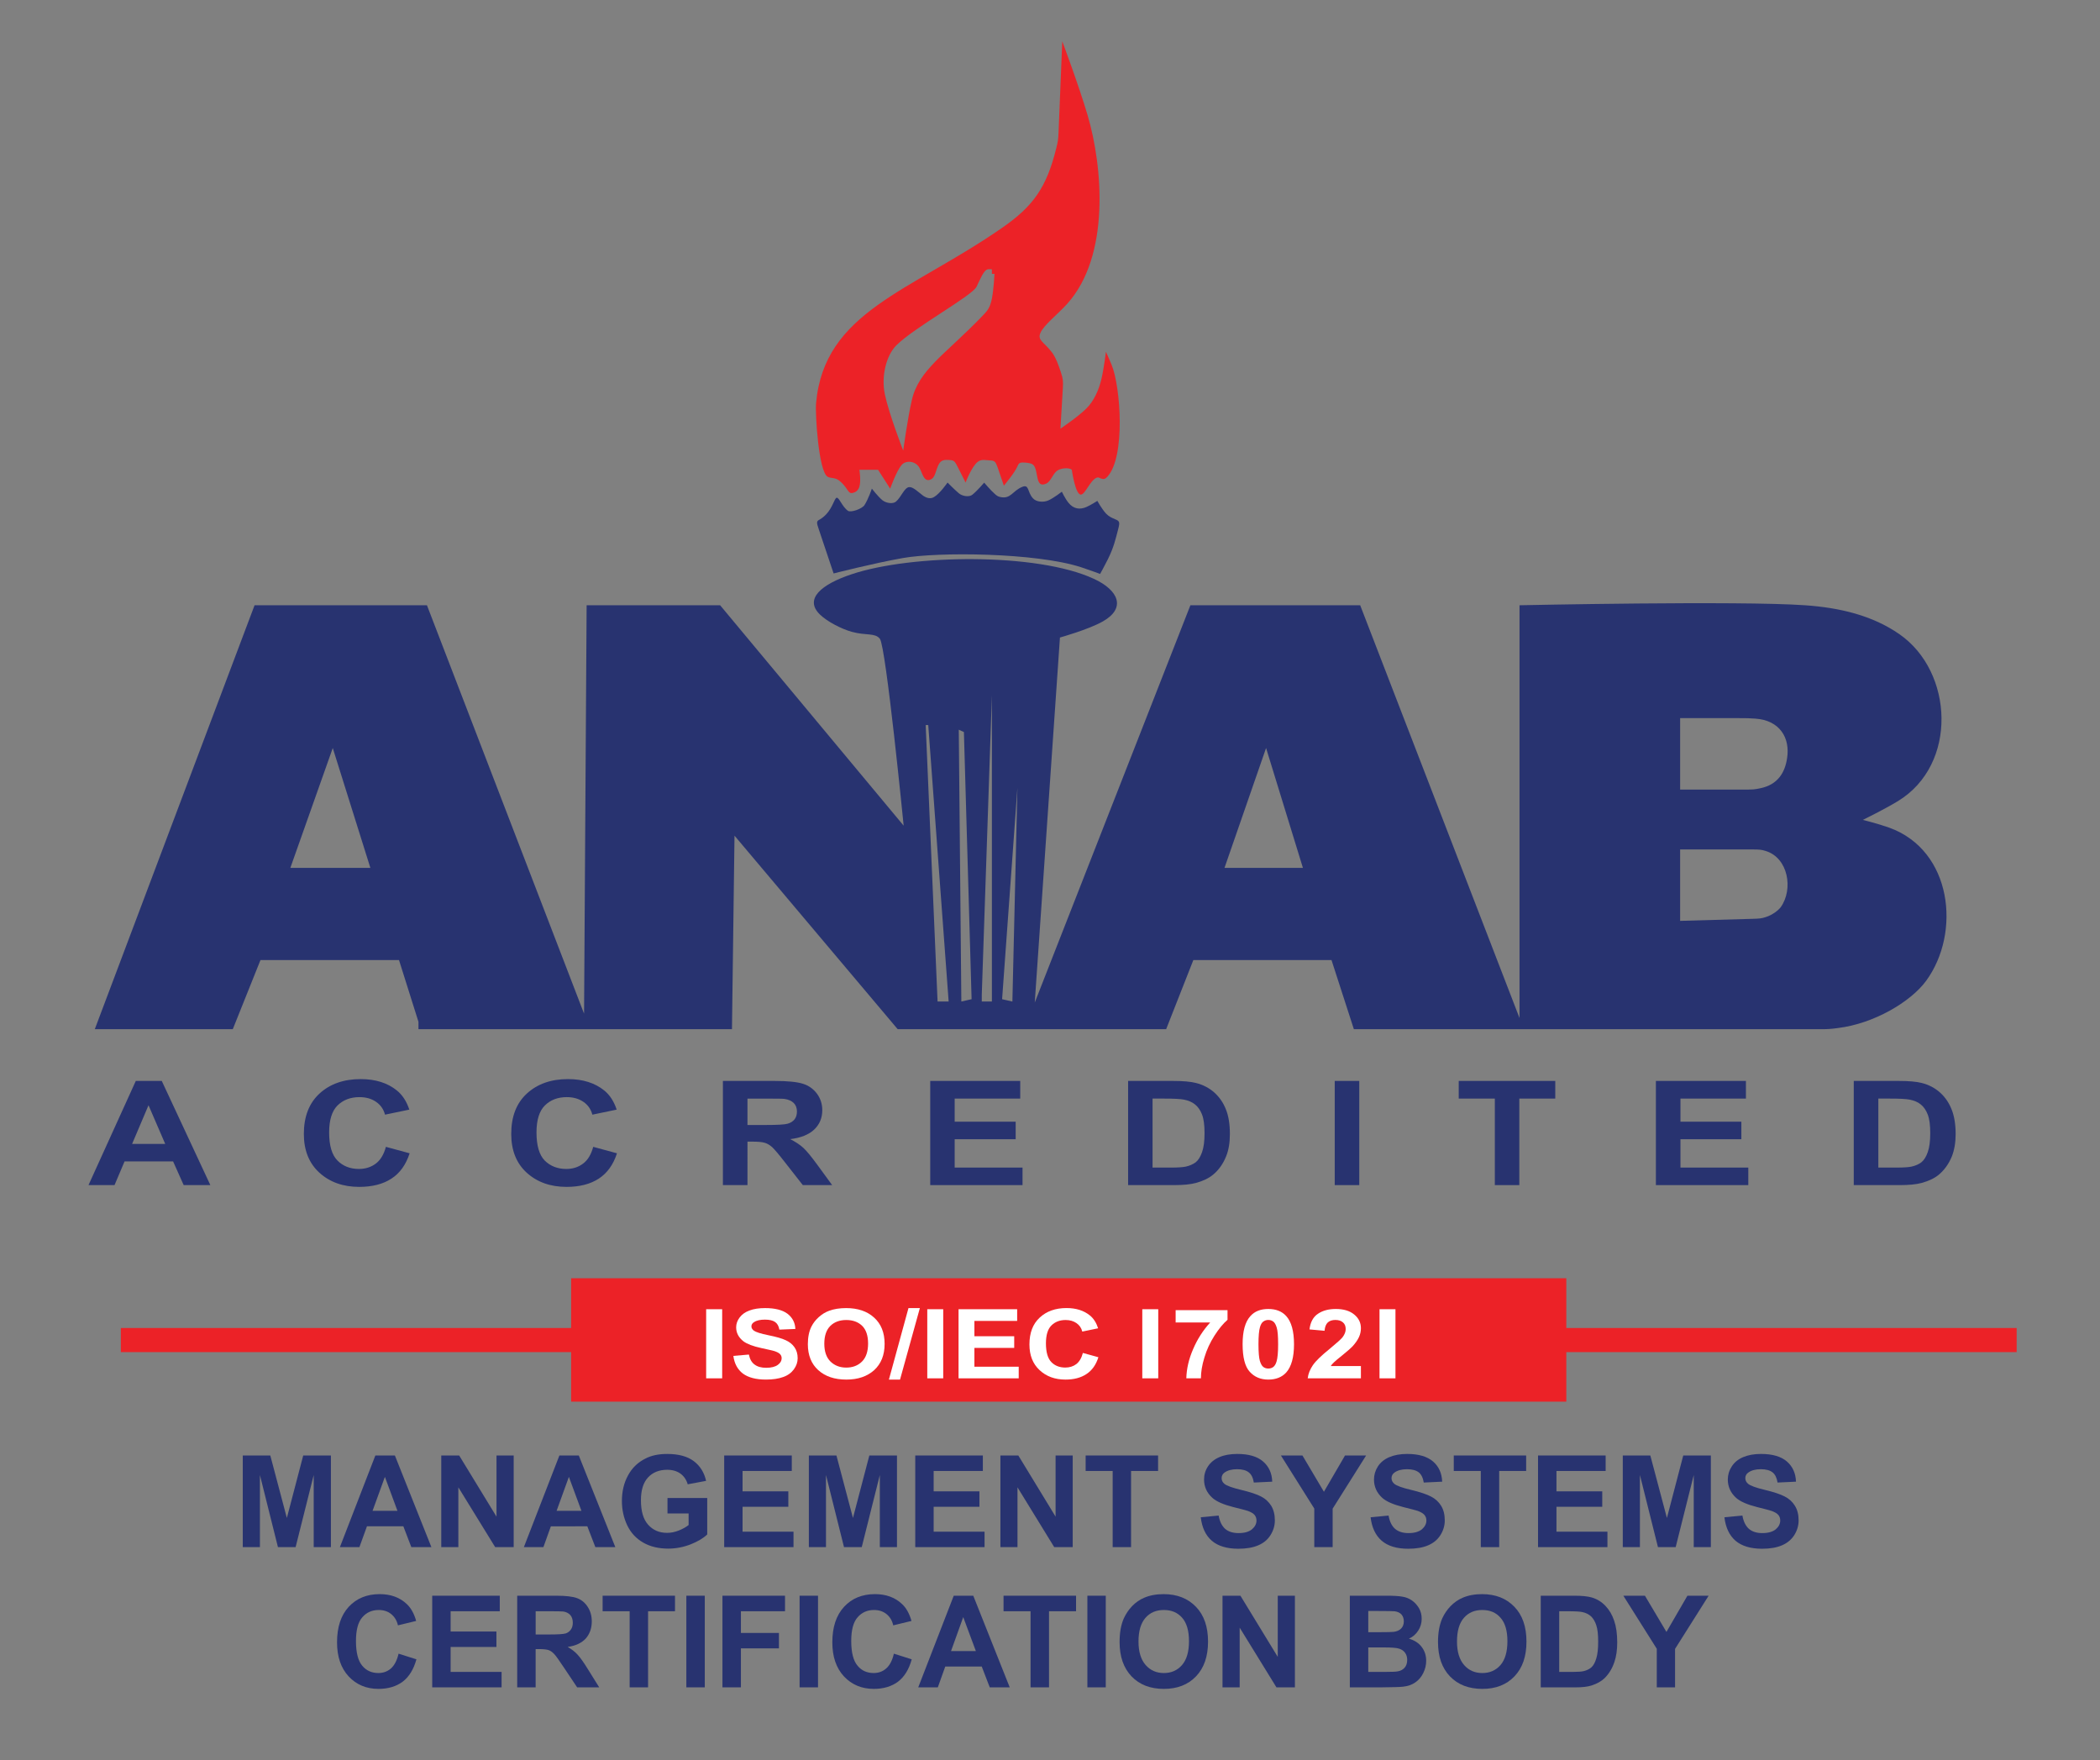 <?xml version="1.0" encoding="utf-8"?>
<!-- Generator: Adobe Illustrator 14.0.0, SVG Export Plug-In . SVG Version: 6.00 Build 43363)  -->
<!DOCTYPE svg PUBLIC "-//W3C//DTD SVG 1.1//EN" "http://www.w3.org/Graphics/SVG/1.1/DTD/svg11.dtd">
<svg version="1.1" id="Layer_1" xmlns="http://www.w3.org/2000/svg" xmlns:xlink="http://www.w3.org/1999/xlink" x="0px" y="0px"
	 width="271.662px" height="227.687px" viewBox="0 0 271.662 227.687" enable-background="new 0 0 271.662 227.687"
	 xml:space="preserve">
<rect x="0" y="0" width="271.662" height="227.687" fill="#808080" stroke="none"/>
<g>
	<polygon fill="#EC2227" points="260.881,171.774 202.622,171.774 202.622,165.339 73.882,165.339 73.882,171.774 15.632,171.774 
		15.632,174.893 73.882,174.893 73.882,181.301 202.622,181.301 202.622,174.893 260.881,174.893 	"/>
	<polygon fill="none" points="260.881,171.774 202.622,171.774 202.622,165.339 73.882,165.339 73.882,171.774 15.632,171.774 
		15.632,174.893 73.882,174.893 73.882,181.301 202.622,181.301 202.622,174.893 260.881,174.893 	"/>
	<rect x="91.35" y="169.345" fill="#FFFFFF" width="2.072" height="8.939"/>
	<path fill="#FFFFFF" d="M94.869,175.382l2.01-0.173c0.115,0.588,0.364,1.029,0.737,1.293c0.365,0.279,0.865,0.42,1.495,0.42
		c0.666,0,1.168-0.129,1.507-0.376c0.334-0.242,0.5-0.523,0.5-0.857c0-0.21-0.069-0.388-0.212-0.538
		c-0.14-0.15-0.389-0.279-0.738-0.394c-0.247-0.069-0.797-0.198-1.657-0.382c-1.11-0.237-1.886-0.544-2.335-0.878
		c-0.632-0.501-0.944-1.094-0.944-1.815c0-0.446,0.152-0.877,0.45-1.27c0.297-0.399,0.72-0.701,1.27-0.9
		c0.565-0.215,1.236-0.313,2.022-0.313c1.275,0,2.247,0.242,2.899,0.732c0.644,0.496,0.982,1.147,1.018,1.967l-2.07,0.086
		c-0.081-0.465-0.267-0.792-0.563-0.992c-0.294-0.204-0.726-0.301-1.312-0.301c-0.593,0-1.071,0.103-1.405,0.328
		c-0.221,0.129-0.335,0.318-0.335,0.555c0,0.205,0.114,0.383,0.311,0.539c0.265,0.193,0.894,0.393,1.9,0.598
		c1.014,0.205,1.745,0.414,2.234,0.646c0.48,0.216,0.852,0.518,1.12,0.899c0.275,0.394,0.417,0.856,0.417,1.427
		c0,0.518-0.168,0.996-0.494,1.443c-0.323,0.441-0.779,0.781-1.384,0.99c-0.59,0.215-1.328,0.329-2.225,0.329
		c-1.29,0-2.283-0.265-2.979-0.775C95.413,177.144,95,176.378,94.869,175.382"/>
	<path fill="#FFFFFF" d="M104.505,173.869c0-0.899,0.157-1.675,0.47-2.294c0.233-0.451,0.548-0.861,0.952-1.217
		c0.406-0.366,0.846-0.635,1.323-0.808c0.637-0.237,1.374-0.351,2.21-0.351c1.503,0,2.712,0.404,3.611,1.223
		c0.91,0.818,1.365,1.95,1.365,3.409c0,1.443-0.455,2.568-1.343,3.388c-0.907,0.818-2.104,1.228-3.606,1.228
		c-1.526,0-2.733-0.409-3.636-1.222C104.961,176.417,104.505,175.295,104.505,173.869 M106.635,173.809
		c0,1.008,0.267,1.783,0.806,2.312c0.542,0.517,1.212,0.775,2.036,0.775c0.823,0,1.505-0.259,2.026-0.775
		c0.526-0.518,0.795-1.304,0.795-2.337c0-1.023-0.255-1.789-0.772-2.295c-0.514-0.496-1.198-0.748-2.049-0.748
		c-0.853,0-1.543,0.252-2.06,0.759C106.897,172.016,106.635,172.788,106.635,173.809"/>
	<polygon fill="#FFFFFF" points="116.431,178.447 114.992,178.447 117.522,169.2 118.996,169.2 	"/>
	<rect x="119.955" y="169.345" fill="#FFFFFF" width="2.063" height="8.939"/>
	<polygon fill="#FFFFFF" points="131.783,178.285 124.001,178.285 124.001,169.345 131.583,169.345 131.583,170.859 
		126.052,170.859 126.052,172.84 131.201,172.84 131.201,174.349 126.052,174.349 126.052,176.782 131.783,176.782 	"/>
	<path fill="#FFFFFF" d="M140.084,175l2.007,0.555c-0.308,0.98-0.819,1.701-1.544,2.175c-0.708,0.474-1.618,0.717-2.709,0.717
		c-1.369,0-2.485-0.409-3.353-1.222c-0.878-0.809-1.315-1.918-1.315-3.324c0-1.491,0.438-2.648,1.324-3.468
		c0.878-0.823,2.038-1.239,3.467-1.239c1.249,0,2.26,0.324,3.049,0.971c0.467,0.382,0.814,0.932,1.046,1.647l-2.05,0.425
		c-0.108-0.457-0.365-0.834-0.757-1.099c-0.38-0.263-0.845-0.397-1.397-0.397c-0.752,0-1.373,0.236-1.844,0.71
		c-0.472,0.474-0.703,1.249-0.703,2.311c0,1.132,0.231,1.938,0.696,2.418c0.459,0.474,1.067,0.711,1.811,0.711
		c0.546,0,1.029-0.15,1.419-0.446C139.631,176.137,139.913,175.652,140.084,175"/>
	<rect x="147.77" y="169.345" fill="#FFFFFF" width="2.064" height="8.939"/>
	<path fill="#FFFFFF" d="M156.556,171.057h-4.472v-1.593h6.712v1.249c-0.556,0.479-1.121,1.163-1.688,2.047
		c-0.57,0.893-1.01,1.841-1.307,2.843c-0.309,0.997-0.446,1.89-0.446,2.682h-1.889c0.031-1.238,0.323-2.498,0.878-3.774
		C154.892,173.223,155.629,172.075,156.556,171.057"/>
	<path fill="#FFFFFF" d="M164.071,169.313c0.989,0,1.768,0.302,2.326,0.927c0.657,0.732,1,1.938,1,3.636
		c0,1.69-0.343,2.906-1.007,3.65c-0.552,0.608-1.33,0.921-2.319,0.921c-0.998,0-1.801-0.339-2.409-1.019
		c-0.606-0.661-0.915-1.852-0.915-3.564c0-1.686,0.336-2.902,1.012-3.635C162.308,169.615,163.081,169.313,164.071,169.313
		 M164.071,170.734c-0.239,0-0.45,0.065-0.636,0.2c-0.189,0.123-0.329,0.361-0.433,0.7c-0.135,0.447-0.203,1.19-0.203,2.241
		c0,1.061,0.068,1.771,0.182,2.158c0.125,0.404,0.277,0.663,0.454,0.787c0.192,0.14,0.396,0.198,0.636,0.198
		c0.24,0,0.45-0.059,0.638-0.198c0.184-0.135,0.332-0.377,0.429-0.711c0.135-0.447,0.203-1.174,0.203-2.234
		c0-1.051-0.06-1.768-0.182-2.155c-0.118-0.394-0.277-0.663-0.457-0.786C164.521,170.799,164.311,170.734,164.071,170.734"/>
	<path fill="#FFFFFF" d="M172.146,176.697h3.905v1.588h-6.883c0.07-0.603,0.302-1.163,0.671-1.706
		c0.377-0.545,1.106-1.25,2.21-2.139c0.879-0.727,1.427-1.217,1.628-1.471c0.263-0.35,0.406-0.699,0.406-1.049
		c0-0.384-0.119-0.68-0.358-0.874c-0.231-0.21-0.565-0.313-0.979-0.313c-0.399,0-0.737,0.103-0.975,0.319
		c-0.24,0.226-0.38,0.575-0.422,1.082l-1.95-0.178c0.114-0.948,0.487-1.621,1.099-2.025c0.612-0.414,1.381-0.619,2.303-0.619
		c1.007,0,1.807,0.237,2.383,0.716c0.579,0.474,0.867,1.062,0.867,1.772c0,0.404-0.083,0.786-0.254,1.152
		c-0.161,0.355-0.428,0.743-0.783,1.143c-0.238,0.258-0.667,0.64-1.287,1.141c-0.616,0.496-1.012,0.819-1.174,0.986
		C172.384,176.385,172.251,176.54,172.146,176.697"/>
	<rect x="178.458" y="169.345" fill="#FFFFFF" width="2.063" height="8.939"/>
	<path fill="#EC2227" d="M128.315,38.62c-0.229,1.163-0.587,1.589-1.161,2.179c-4.94,5.141-8.331,7.027-9.213,11.026
		c-0.519,2.238-1.099,6.457-1.099,6.457s-1.818-4.663-2.368-7.243c-0.511-2.375,0.184-5.079,1.479-6.371
		c2.351-2.343,9.808-6.397,10.386-7.593c0.468-0.991,0.939-2.165,1.451-2.24c0.234-0.033,0.525,0,0.525,0v0.592h0.337
		C128.652,35.426,128.549,37.409,128.315,38.62 M143.806,47.2c-0.313-0.775-0.741-1.694-0.741-1.694s-0.258,2.141-0.576,3.487
		c-0.323,1.432-0.985,2.902-1.974,3.867c-1.141,1.119-3.334,2.584-3.334,2.584l0.311-5.234c0.048-0.964,0.034-1.175-0.271-2.111
		c-0.299-0.872-0.596-1.793-1.15-2.536c-1.04-1.357-1.879-1.535-1.489-2.483c0.429-1.029,2.242-2.418,3.463-3.77
		c5.599-6.207,4.618-17.756,2.641-24.439c-1.155-3.898-3.268-9.526-3.268-9.526l-0.48,11.74c-0.042,0.964-0.067,1.177-0.306,2.12
		c-1.247,5.037-2.968,7.477-7.005,10.27c-11.888,8.248-23.022,10.827-24.061,22.71c-0.116,1.382,0.327,8.768,1.488,9.476
		c0.388,0.231,0.947,0.08,1.47,0.477c1.267,0.983,1.099,1.831,1.861,1.603c0.296-0.081,0.638-0.292,0.79-0.792
		c0.228-0.762,0-2.186,0-2.186h2.411l1.568,2.441c0,0,0.814-2.266,1.459-3.035c0.567-0.694,1.814-0.544,2.308,0.303
		c0.411,0.699,0.598,2.078,1.597,1.485c0.444-0.264,0.549-1.088,0.837-1.72c0.328-0.735,0.719-0.811,1.619-0.721
		c0.452,0.053,0.555,0.146,0.982,1.009l0.956,1.895c0,0,0.783-2.091,1.591-2.697c0.498-0.36,0.996-0.194,1.501-0.173
		c0.684,0.02,0.782,0.125,1.104,1.051l0.755,2.224c0,0,1.401-1.669,1.745-2.478c0.216-0.495,0.285-0.598,1.316-0.479
		c0.364,0.053,0.604,0.115,0.775,0.301c0.685,0.76,0.182,3.064,1.653,2.381c0.555-0.253,0.782-1.12,1.333-1.611
		c0.464-0.396,1.604-0.503,1.963-0.176c0.018,0.025,0.447,3.252,1.19,3.211c0.553-0.023,1.171-1.814,1.999-2.168
		c0.349-0.145,0.342,0.077,0.854,0.151c0.231,0.032,0.404-0.124,0.568-0.296C145.612,59.101,144.974,50.058,143.806,47.2"/>
	<path fill="none" d="M128.315,38.62c-0.229,1.163-0.587,1.589-1.161,2.179c-4.94,5.141-8.331,7.027-9.213,11.026
		c-0.519,2.238-1.099,6.457-1.099,6.457s-1.818-4.663-2.368-7.243c-0.511-2.375,0.184-5.079,1.479-6.371
		c2.351-2.343,9.808-6.397,10.386-7.593c0.468-0.991,0.939-2.165,1.451-2.24c0.234-0.033,0.525,0,0.525,0v0.592h0.337
		C128.652,35.426,128.549,37.409,128.315,38.62z M143.806,47.2c-0.313-0.775-0.741-1.694-0.741-1.694s-0.258,2.141-0.576,3.487
		c-0.323,1.432-0.985,2.902-1.974,3.867c-1.141,1.119-3.334,2.584-3.334,2.584l0.311-5.234c0.048-0.964,0.034-1.175-0.271-2.111
		c-0.299-0.872-0.596-1.793-1.15-2.536c-1.04-1.357-1.879-1.535-1.489-2.483c0.429-1.029,2.242-2.418,3.463-3.77
		c5.599-6.207,4.618-17.756,2.641-24.439c-1.155-3.898-3.268-9.526-3.268-9.526l-0.48,11.74c-0.042,0.964-0.067,1.177-0.306,2.12
		c-1.247,5.037-2.968,7.477-7.005,10.27c-11.888,8.248-23.022,10.827-24.061,22.71c-0.116,1.382,0.327,8.768,1.488,9.476
		c0.388,0.231,0.947,0.08,1.47,0.477c1.267,0.983,1.099,1.831,1.861,1.603c0.296-0.081,0.638-0.292,0.79-0.792
		c0.228-0.762,0-2.186,0-2.186h2.411l1.568,2.441c0,0,0.814-2.266,1.459-3.035c0.567-0.694,1.814-0.544,2.308,0.303
		c0.411,0.699,0.598,2.078,1.597,1.485c0.444-0.264,0.549-1.088,0.837-1.72c0.328-0.735,0.719-0.811,1.619-0.721
		c0.452,0.053,0.555,0.146,0.982,1.009l0.956,1.895c0,0,0.783-2.091,1.591-2.697c0.498-0.36,0.996-0.194,1.501-0.173
		c0.684,0.02,0.782,0.125,1.104,1.051l0.755,2.224c0,0,1.401-1.669,1.745-2.478c0.216-0.495,0.285-0.598,1.316-0.479
		c0.364,0.053,0.604,0.115,0.775,0.301c0.685,0.76,0.182,3.064,1.653,2.381c0.555-0.253,0.782-1.12,1.333-1.611
		c0.464-0.396,1.604-0.503,1.963-0.176c0.018,0.025,0.447,3.252,1.19,3.211c0.553-0.023,1.171-1.814,1.999-2.168
		c0.349-0.145,0.342,0.077,0.854,0.151c0.231,0.032,0.404-0.124,0.568-0.296C145.612,59.101,144.974,50.058,143.806,47.2z"/>
	<path fill="#283370" d="M105.923,68.471l1.915,5.704c0,0,5.085-1.304,8.946-1.991c4.569-0.811,17.233-0.711,23.082,1.19
		c1.119,0.369,2.447,0.864,2.447,0.864s0.581-1.039,1.005-1.9c0.781-1.586,0.98-2.554,1.324-3.856
		c0.243-0.944,0.211-1.077-0.383-1.319c-0.42-0.184-0.782-0.32-1.164-0.717c-0.545-0.575-1.141-1.658-1.141-1.658
		s-0.84,0.544-1.413,0.791c-0.845,0.375-1.666,0.26-2.318-0.543c-0.436-0.533-0.859-1.434-0.859-1.434s-1.042,0.814-1.75,1.129
		c-0.622,0.272-1.574,0.218-2.009-0.297c-0.732-0.826-0.45-1.83-1.367-1.456c-1.285,0.52-1.463,1.622-2.866,1.304
		c-0.225-0.041-0.408-0.15-0.653-0.366c-0.545-0.47-1.404-1.487-1.404-1.487s-0.896,1.057-1.523,1.558
		c-0.386,0.327-1.27,0.229-1.762-0.187c-0.604-0.515-1.453-1.382-1.453-1.382s-0.976,1.417-1.733,1.864
		c-0.48,0.304-1.014,0.132-1.452-0.184c-0.641-0.484-1.282-1.141-1.788-1.091c-0.628,0.069-1.023,1.306-1.701,1.874
		c-0.373,0.326-1.255,0.227-1.762-0.186c-0.603-0.506-1.356-1.494-1.356-1.494s-0.439,1.332-0.953,2.13
		c-0.31,0.49-1.76,0.995-2.133,0.745c-0.763-0.525-1.167-1.813-1.483-1.688c-0.28,0.107-0.493,1.239-1.337,2.138
		c-0.242,0.254-0.509,0.481-0.832,0.667C105.613,67.421,105.604,67.55,105.923,68.471"/>
	<path fill="#283370" d="M231.182,98.075c-0.271,1.839-1.189,3.423-3.473,3.886c-0.723,0.153-0.917,0.17-1.985,0.17h-8.378v-9.241
		h7.618c1.067,0,1.273,0.004,2.116,0.064C230.235,93.164,231.6,95.447,231.182,98.075 M230.37,117.329
		c-0.266,0.371-1.057,1.021-1.963,1.299c-0.555,0.173-0.738,0.197-1.803,0.225l-9.258,0.259v-9.237h9.258
		c1.064,0,1.248,0.027,1.803,0.194C231.34,110.962,232.01,115.015,230.37,117.329 M158.405,112.258l5.378-15.503l4.766,15.503
		H158.405z M130.965,129.546l-1.33-0.301l1.98-27.342L130.965,129.546z M128.315,129.546h-1.309v-0.898l1.309-38.728V129.546z
		 M124.362,129.546l-0.332-35.161l0.663,0.3l0.994,34.561L124.362,129.546z M121.287,129.546l-1.538-35.764h0.332l2.639,35.764
		H121.287z M37.56,112.258l5.487-15.503l4.865,15.503H37.56z M244.384,107.053c-1.46-0.523-3.399-1-3.399-1s2.831-1.389,4.555-2.441
		c7.734-4.722,7.194-16.721,0.161-21.591c-3.473-2.409-7.669-3.414-12.186-3.731c-8.581-0.604-36.945,0-36.945,0v53.391
		L175.958,78.29h-21.965l-20.134,51.387l3.259-47.215c0,0,3.67-1.02,5.549-2.083c3.026-1.713,2.058-4.028-1.16-5.509
		c-7.348-3.415-23.62-3.176-31.318-0.599c-3.953,1.309-6.181,3.21-4.123,5.214c0.975,0.941,2.785,1.863,4.123,2.24
		c1.891,0.516,2.982,0.103,3.629,0.889c0.793,0.975,3.081,24.183,3.081,24.183L93.159,78.29H75.888l-0.332,52.825L55.232,78.29
		H32.931l-20.669,54.834h17.852l3.582-8.945h17.919l2.519,7.992v0.953h40.555l0.329-25.032l21.11,25.032h34.728l3.519-8.945h17.871
		l2.894,8.945h60.256c1.076,0,1.313-0.011,2.374-0.15c4.626-0.572,9.377-3.356,11.401-6.107
		C253.715,120.645,252.548,109.985,244.384,107.053"/>
	<path fill="#283370" d="M20.927,139.817l6.284,13.475h-3.449l-1.369-3.064h-6.28l-1.298,3.064h-3.366l6.118-13.475H20.927z
		 M17.089,147.965h4.285l-2.162-5.003L17.089,147.965z"/>
	<path fill="#283370" d="M49.922,148.342l3.068,0.835c-0.471,1.465-1.249,2.558-2.35,3.274c-1.09,0.716-2.488,1.071-4.174,1.071
		c-2.09,0-3.797-0.614-5.146-1.831c-1.338-1.217-2.014-2.896-2.014-5.014c0-2.246,0.676-3.984,2.028-5.229
		c1.347-1.239,3.131-1.869,5.331-1.869c1.917,0,3.479,0.501,4.675,1.472c0.713,0.575,1.255,1.399,1.61,2.477l-3.145,0.652
		c-0.182-0.7-0.571-1.255-1.156-1.659c-0.592-0.409-1.309-0.609-2.153-0.609c-1.155,0-2.108,0.361-2.836,1.078
		c-0.719,0.716-1.083,1.879-1.083,3.489c0,1.701,0.358,2.908,1.077,3.635c0.711,0.717,1.632,1.088,2.776,1.088
		c0.846,0,1.572-0.236,2.184-0.694C49.219,150.055,49.656,149.328,49.922,148.342"/>
	<path fill="#283370" d="M76.739,148.342l3.074,0.835c-0.471,1.465-1.257,2.558-2.35,3.274c-1.097,0.716-2.49,1.071-4.177,1.071
		c-2.081,0-3.805-0.614-5.146-1.831c-1.339-1.217-2.006-2.896-2.006-5.014c0-2.246,0.667-3.984,2.025-5.229
		c1.351-1.239,3.116-1.869,5.32-1.869c1.928,0,3.484,0.501,4.686,1.472c0.716,0.575,1.251,1.399,1.609,2.477l-3.147,0.652
		c-0.181-0.7-0.567-1.255-1.157-1.659s-1.305-0.609-2.151-0.609c-1.167,0-2.109,0.361-2.833,1.078
		c-0.722,0.716-1.084,1.879-1.084,3.489c0,1.701,0.356,2.908,1.062,3.635c0.726,0.717,1.651,1.088,2.796,1.088
		c0.839,0,1.566-0.236,2.169-0.694C76.042,150.055,76.476,149.328,76.739,148.342"/>
	<path fill="#283370" d="M96.695,153.292h-3.178v-13.475h6.684c1.688,0,2.894,0.125,3.658,0.361c0.763,0.242,1.36,0.668,1.828,1.292
		c0.457,0.625,0.685,1.33,0.685,2.128c0,1.006-0.347,1.841-1.041,2.504c-0.693,0.657-1.729,1.076-3.107,1.244
		c0.684,0.345,1.257,0.722,1.703,1.131c0.445,0.415,1.04,1.142,1.803,2.187l1.92,2.628h-3.797l-2.295-2.93
		c-0.814-1.051-1.37-1.701-1.669-1.982c-0.308-0.27-0.62-0.463-0.957-0.56c-0.334-0.103-0.863-0.151-1.588-0.151h-0.648V153.292z
		 M96.695,142.1v3.415h2.339c1.536,0,2.486-0.054,2.859-0.167c0.378-0.103,0.678-0.291,0.893-0.561
		c0.206-0.27,0.309-0.607,0.309-1.018c0-0.452-0.138-0.818-0.415-1.099c-0.287-0.274-0.684-0.457-1.2-0.527
		c-0.25-0.032-1.028-0.038-2.308-0.038h-2.477V142.1z"/>
	<polygon fill="#283370" points="132.278,153.292 120.338,153.292 120.338,139.817 131.979,139.817 131.979,142.1 123.5,142.1 
		123.5,145.089 131.39,145.089 131.39,147.357 123.5,147.357 123.5,151.024 132.278,151.024 	"/>
	<path fill="#283370" d="M145.935,153.292v-13.475h5.795c1.309,0,2.3,0.086,2.987,0.264c0.92,0.232,1.716,0.652,2.377,1.239
		c0.648,0.587,1.158,1.314,1.494,2.181c0.348,0.857,0.513,1.923,0.513,3.184c0,1.109-0.154,2.067-0.481,2.87
		c-0.394,0.98-0.946,1.771-1.687,2.381c-0.55,0.463-1.287,0.817-2.228,1.077c-0.701,0.188-1.635,0.279-2.811,0.279H145.935z
		 M150.534,142.1h-1.437v8.924h2.378c0.887,0,1.521-0.043,1.915-0.123c0.516-0.113,0.937-0.307,1.289-0.561
		c0.339-0.269,0.609-0.705,0.821-1.309c0.221-0.609,0.323-1.428,0.323-2.467s-0.103-1.842-0.323-2.396
		c-0.212-0.555-0.517-0.996-0.9-1.303c-0.387-0.318-0.874-0.523-1.463-0.635C152.695,142.144,151.824,142.1,150.534,142.1"/>
	<rect x="172.664" y="139.817" fill="#283370" width="3.175" height="13.475"/>
	<polygon fill="#283370" points="196.543,153.292 193.376,153.292 193.376,142.1 188.705,142.1 188.705,139.817 201.194,139.817 
		201.194,142.1 196.543,142.1 	"/>
	<polygon fill="#283370" points="226.164,153.292 214.211,153.292 214.211,139.817 225.858,139.817 225.858,142.1 217.389,142.1 
		217.389,145.089 225.268,145.089 225.268,147.357 217.389,147.357 217.389,151.024 226.164,151.024 	"/>
	<path fill="#283370" d="M239.808,153.292v-13.475h5.801c1.309,0,2.312,0.086,2.997,0.264c0.915,0.232,1.71,0.652,2.365,1.239
		c0.651,0.587,1.153,1.314,1.496,2.181c0.344,0.857,0.521,1.923,0.521,3.184c0,1.109-0.169,2.067-0.48,2.87
		c-0.4,0.98-0.966,1.771-1.688,2.381c-0.553,0.463-1.291,0.817-2.239,1.077c-0.688,0.188-1.632,0.279-2.798,0.279H239.808z
		 M244.408,142.1h-1.422v8.924h2.365c0.885,0,1.531-0.043,1.92-0.123c0.514-0.113,0.944-0.307,1.284-0.561
		c0.335-0.269,0.614-0.705,0.824-1.309c0.216-0.609,0.323-1.428,0.323-2.467s-0.107-1.842-0.323-2.396
		c-0.21-0.555-0.516-0.996-0.894-1.303c-0.389-0.318-0.878-0.523-1.47-0.635C246.568,142.144,245.701,142.1,244.408,142.1"/>
	<polygon fill="#283370" points="33.624,200.118 31.405,200.118 31.405,188.264 34.967,188.264 37.108,196.348 39.226,188.264 
		42.808,188.264 42.808,200.118 40.583,200.118 40.583,190.79 38.241,200.118 35.955,200.118 33.624,190.79 	"/>
	<path fill="#283370" d="M51.083,188.264l4.723,11.854h-2.596l-1.031-2.692h-4.709l-0.975,2.692H43.97l4.587-11.854H51.083z
		 M48.194,195.426h3.223l-1.626-4.395L48.194,195.426z"/>
	<polygon fill="#283370" points="59.294,200.118 57.083,200.118 57.083,188.264 59.4,188.264 64.229,196.176 64.229,188.264 
		66.453,188.264 66.453,200.118 64.058,200.118 59.294,192.384 	"/>
	<path fill="#283370" d="M74.875,188.264l4.725,11.854h-2.583l-1.039-2.692H71.26l-0.963,2.692h-2.528l4.596-11.854H74.875z
		 M72.002,195.426h3.215l-1.624-4.395L72.002,195.426z"/>
	<path fill="#283370" d="M89.08,195.76h-2.731v-1.998h5.139v4.718c-0.506,0.485-1.223,0.917-2.166,1.288
		c-0.954,0.365-1.911,0.543-2.878,0.543c-1.234,0-2.313-0.253-3.231-0.775c-0.913-0.522-1.605-1.266-2.068-2.229
		c-0.459-0.964-0.694-2.02-0.694-3.155c0-1.229,0.259-2.332,0.782-3.29c0.513-0.965,1.265-1.703,2.258-2.197
		c0.761-0.399,1.694-0.599,2.82-0.599c1.476,0,2.614,0.313,3.434,0.927c0.825,0.618,1.354,1.47,1.597,2.553l-2.376,0.446
		c-0.164-0.57-0.481-1.044-0.934-1.378c-0.456-0.329-1.035-0.501-1.721-0.501c-1.034,0-1.866,0.328-2.483,0.996
		c-0.614,0.662-0.915,1.647-0.915,2.945c0,1.406,0.301,2.461,0.932,3.166c0.628,0.701,1.433,1.051,2.445,1.051
		c0.503,0,0.998-0.097,1.5-0.296c0.498-0.194,0.939-0.436,1.292-0.716V195.76L89.08,195.76z"/>
	<polygon fill="#283370" points="102.651,200.118 93.684,200.118 93.684,188.264 102.427,188.264 102.427,190.268 96.059,190.268 
		96.059,192.902 101.981,192.902 101.981,194.899 96.059,194.899 96.059,198.12 102.651,198.12 	"/>
	<polygon fill="#283370" points="106.851,200.118 104.637,200.118 104.637,188.264 108.204,188.264 110.341,196.348 112.46,188.264 
		116.036,188.264 116.036,200.118 113.817,200.118 113.817,190.79 111.477,200.118 109.183,200.118 106.851,190.79 	"/>
	<polygon fill="#283370" points="127.364,200.118 118.4,200.118 118.4,188.264 127.144,188.264 127.144,190.268 120.78,190.268 
		120.78,192.902 126.702,192.902 126.702,194.899 120.78,194.899 120.78,198.12 127.364,198.12 	"/>
	<polygon fill="#283370" points="131.625,200.118 129.417,200.118 129.417,188.264 131.734,188.264 136.554,196.176 
		136.554,188.264 138.768,188.264 138.768,200.118 136.377,200.118 131.625,192.384 	"/>
	<polygon fill="#283370" points="146.318,200.118 143.938,200.118 143.938,190.268 140.442,190.268 140.442,188.264 
		149.813,188.264 149.813,190.268 146.318,190.268 	"/>
	<path fill="#283370" d="M155.334,196.256l2.313-0.221c0.14,0.78,0.422,1.342,0.846,1.724c0.428,0.36,1.007,0.544,1.728,0.544
		c0.765,0,1.345-0.167,1.731-0.484c0.394-0.335,0.59-0.711,0.59-1.143c0-0.285-0.089-0.527-0.248-0.721
		c-0.164-0.195-0.451-0.367-0.859-0.518c-0.273-0.092-0.912-0.258-1.913-0.506c-1.269-0.323-2.162-0.717-2.678-1.18
		c-0.729-0.652-1.084-1.455-1.084-2.381c0-0.598,0.161-1.168,0.503-1.69c0.343-0.527,0.838-0.927,1.477-1.201
		c0.631-0.274,1.413-0.415,2.313-0.415c1.49,0,2.6,0.328,3.348,0.98c0.747,0.646,1.145,1.52,1.178,2.607l-2.379,0.112
		c-0.104-0.62-0.318-1.057-0.661-1.319c-0.328-0.265-0.833-0.404-1.503-0.404c-0.694,0-1.229,0.146-1.63,0.432
		c-0.244,0.177-0.373,0.425-0.373,0.726c0,0.286,0.115,0.528,0.353,0.728c0.302,0.254,1.034,0.517,2.187,0.792
		c1.161,0.279,2.02,0.565,2.576,0.856c0.555,0.29,0.982,0.688,1.299,1.195c0.313,0.512,0.471,1.136,0.471,1.901
		c0,0.667-0.193,1.309-0.564,1.896c-0.375,0.598-0.902,1.028-1.59,1.32c-0.692,0.295-1.545,0.44-2.568,0.44
		c-1.489,0-2.642-0.351-3.436-1.039C155.961,198.599,155.489,197.582,155.334,196.256"/>
	<polygon fill="#283370" points="172.395,200.118 170.02,200.118 170.02,195.13 165.701,188.264 168.487,188.264 171.266,192.956 
		173.996,188.264 176.726,188.264 172.395,195.141 	"/>
	<path fill="#283370" d="M177.306,196.256l2.323-0.221c0.141,0.78,0.412,1.342,0.846,1.724c0.432,0.36,1.002,0.544,1.727,0.544
		c0.765,0,1.337-0.167,1.734-0.484c0.383-0.335,0.586-0.711,0.586-1.143c0-0.285-0.088-0.527-0.252-0.721
		c-0.166-0.195-0.445-0.367-0.852-0.518c-0.279-0.092-0.918-0.258-1.909-0.506c-1.273-0.323-2.175-0.717-2.69-1.18
		c-0.721-0.652-1.077-1.455-1.077-2.381c0-0.598,0.171-1.168,0.505-1.69c0.338-0.527,0.834-0.927,1.475-1.201
		c0.639-0.274,1.414-0.415,2.319-0.415c1.474,0,2.59,0.328,3.344,0.98c0.749,0.646,1.136,1.52,1.177,2.607l-2.38,0.112
		c-0.101-0.62-0.323-1.057-0.651-1.319c-0.343-0.265-0.843-0.404-1.517-0.404c-0.685,0-1.231,0.146-1.622,0.432
		c-0.249,0.177-0.382,0.425-0.382,0.726c0,0.286,0.126,0.528,0.358,0.728c0.297,0.254,1.02,0.517,2.194,0.792
		c1.155,0.279,2.005,0.565,2.558,0.856c0.563,0.29,0.994,0.688,1.307,1.195c0.314,0.512,0.472,1.136,0.472,1.901
		c0,0.667-0.192,1.309-0.563,1.896c-0.38,0.598-0.906,1.028-1.595,1.32c-0.684,0.295-1.542,0.44-2.566,0.44
		c-1.494,0-2.641-0.351-3.436-1.039C177.941,198.599,177.462,197.582,177.306,196.256"/>
	<polygon fill="#283370" points="193.94,200.118 191.559,200.118 191.559,190.268 188.064,190.268 188.064,188.264 197.428,188.264 
		197.428,190.268 193.94,190.268 	"/>
	<polygon fill="#283370" points="207.943,200.118 198.965,200.118 198.965,188.264 207.711,188.264 207.711,190.268 
		201.348,190.268 201.348,192.902 207.272,192.902 207.272,194.899 201.348,194.899 201.348,198.12 207.943,198.12 	"/>
	<polygon fill="#283370" points="212.145,200.118 209.928,200.118 209.928,188.264 213.491,188.264 215.637,196.348 217.75,188.264 
		221.321,188.264 221.321,200.118 219.108,200.118 219.108,190.79 216.771,200.118 214.478,200.118 212.145,190.79 	"/>
	<path fill="#283370" d="M223.077,196.256l2.324-0.221c0.14,0.78,0.422,1.342,0.848,1.724c0.43,0.36,0.996,0.544,1.726,0.544
		c0.763,0,1.339-0.167,1.734-0.484c0.393-0.335,0.587-0.711,0.587-1.143c0-0.285-0.083-0.527-0.244-0.721
		c-0.168-0.195-0.452-0.367-0.867-0.518c-0.275-0.092-0.911-0.258-1.904-0.506c-1.271-0.323-2.165-0.717-2.685-1.18
		c-0.721-0.652-1.081-1.455-1.081-2.381c0-0.598,0.17-1.168,0.511-1.69c0.339-0.527,0.823-0.927,1.468-1.201
		c0.64-0.274,1.415-0.415,2.313-0.415c1.485,0,2.604,0.328,3.356,0.98c0.743,0.646,1.139,1.52,1.171,2.607l-2.383,0.112
		c-0.103-0.62-0.316-1.057-0.651-1.319c-0.338-0.265-0.838-0.404-1.516-0.404c-0.688,0-1.228,0.146-1.62,0.432
		c-0.258,0.177-0.383,0.425-0.383,0.726c0,0.286,0.125,0.528,0.358,0.728c0.309,0.254,1.024,0.517,2.191,0.792
		c1.159,0.279,2.009,0.565,2.56,0.856c0.565,0.29,0.998,0.688,1.306,1.195c0.319,0.512,0.479,1.136,0.479,1.901
		c0,0.667-0.194,1.309-0.562,1.896c-0.387,0.598-0.913,1.028-1.599,1.32c-0.69,0.295-1.54,0.44-2.566,0.44
		c-1.487,0-2.634-0.351-3.442-1.039C223.715,198.599,223.232,197.582,223.077,196.256"/>
	<path fill="#283370" d="M51.559,213.899l2.311,0.732c-0.361,1.299-0.945,2.251-1.771,2.887c-0.824,0.613-1.872,0.937-3.133,0.937
		c-1.565,0-2.858-0.538-3.865-1.615c-0.996-1.077-1.501-2.541-1.501-4.405c0-1.972,0.505-3.506,1.516-4.6
		c1.014-1.087,2.344-1.637,3.997-1.637c1.439,0,2.612,0.431,3.517,1.292c0.535,0.501,0.944,1.234,1.204,2.176l-2.354,0.571
		c-0.142-0.619-0.432-1.099-0.875-1.459c-0.439-0.355-0.979-0.527-1.611-0.527c-0.875,0-1.582,0.316-2.126,0.947
		c-0.548,0.619-0.819,1.643-0.819,3.059c0,1.498,0.271,2.559,0.809,3.199c0.533,0.641,1.225,0.948,2.091,0.948
		c0.625,0,1.175-0.194,1.636-0.599C51.029,215.397,51.363,214.761,51.559,213.899"/>
	<polygon fill="#283370" points="64.888,218.256 55.912,218.256 55.912,206.402 64.651,206.402 64.651,208.412 58.294,208.412 
		58.294,211.034 64.218,211.034 64.218,213.032 58.294,213.032 58.294,216.257 64.888,216.257 	"/>
	<path fill="#283370" d="M69.294,218.256h-2.387v-11.854h5.014c1.259,0,2.178,0.103,2.752,0.323c0.57,0.216,1.026,0.599,1.368,1.143
		c0.343,0.533,0.514,1.158,0.514,1.853c0,0.894-0.267,1.632-0.775,2.214c-0.529,0.575-1.301,0.942-2.345,1.093
		c0.524,0.302,0.948,0.629,1.275,0.99c0.34,0.362,0.798,1.002,1.363,1.924l1.444,2.315h-2.854l-1.725-2.58
		c-0.612-0.915-1.023-1.503-1.245-1.734c-0.236-0.242-0.47-0.42-0.722-0.507c-0.255-0.081-0.653-0.129-1.201-0.129h-0.478V218.256
		L69.294,218.256z M69.294,208.412v3.005h1.766c1.137,0,1.849-0.049,2.141-0.141c0.28-0.103,0.501-0.273,0.656-0.506
		c0.168-0.237,0.242-0.533,0.242-0.883c0-0.398-0.106-0.728-0.314-0.976c-0.219-0.242-0.515-0.398-0.899-0.463
		c-0.188-0.021-0.768-0.037-1.741-0.037H69.294z"/>
	<polygon fill="#283370" points="83.836,218.256 81.454,218.256 81.454,208.412 77.957,208.412 77.957,206.402 87.32,206.402 
		87.32,208.412 83.836,208.412 	"/>
	<rect x="88.788" y="206.402" fill="#283370" width="2.384" height="11.854"/>
	<polygon fill="#283370" points="95.846,218.256 93.459,218.256 93.459,206.402 101.552,206.402 101.552,208.412 95.846,208.412 
		95.846,211.217 100.766,211.217 100.766,213.214 95.846,213.214 	"/>
	<rect x="103.438" y="206.402" fill="#283370" width="2.383" height="11.854"/>
	<path fill="#283370" d="M115.634,213.899l2.309,0.732c-0.356,1.299-0.942,2.251-1.768,2.887c-0.823,0.613-1.865,0.937-3.136,0.937
		c-1.563,0-2.847-0.538-3.864-1.615c-0.996-1.077-1.503-2.541-1.503-4.405c0-1.972,0.507-3.506,1.524-4.6
		c1.001-1.087,2.34-1.637,3.987-1.637c1.44,0,2.62,0.431,3.517,1.292c0.541,0.501,0.945,1.234,1.212,2.176l-2.359,0.571
		c-0.14-0.619-0.431-1.099-0.874-1.459c-0.445-0.355-0.98-0.527-1.614-0.527c-0.869,0-1.579,0.316-2.127,0.947
		c-0.548,0.619-0.821,1.643-0.821,3.059c0,1.498,0.273,2.559,0.817,3.199c0.521,0.641,1.225,0.948,2.086,0.948
		c0.631,0,1.175-0.194,1.629-0.599C115.11,215.397,115.438,214.761,115.634,213.899"/>
	<path fill="#283370" d="M125.904,206.402l4.718,11.854h-2.584L127,215.563h-4.718l-0.963,2.693h-2.532l4.592-11.854H125.904z
		 M123.027,213.565h3.215l-1.635-4.395L123.027,213.565z"/>
	<polygon fill="#283370" points="135.704,218.256 133.317,218.256 133.317,208.412 129.821,208.412 129.821,206.402 
		139.202,206.402 139.202,208.412 135.704,208.412 	"/>
	<rect x="140.667" y="206.402" fill="#283370" width="2.378" height="11.854"/>
	<path fill="#283370" d="M144.833,212.397c0-1.201,0.177-2.214,0.535-3.037c0.273-0.599,0.633-1.143,1.094-1.622
		c0.464-0.474,0.979-0.829,1.529-1.061c0.738-0.323,1.584-0.479,2.543-0.479c1.736,0,3.125,0.55,4.172,1.632
		c1.05,1.082,1.57,2.585,1.57,4.514c0,1.917-0.521,3.408-1.556,4.491c-1.035,1.082-2.427,1.62-4.155,1.62
		c-1.753,0-3.15-0.538-4.182-1.615C145.354,215.762,144.833,214.288,144.833,212.397 M147.279,212.326
		c0,1.337,0.316,2.349,0.931,3.05c0.621,0.699,1.407,1.028,2.35,1.028c0.95,0,1.726-0.329,2.338-1.019
		c0.609-0.694,0.912-1.723,0.912-3.097c0-1.353-0.297-2.374-0.887-3.037c-0.594-0.674-1.378-1.001-2.363-1.001
		c-0.984,0-1.771,0.327-2.372,1.006C147.588,209.941,147.279,210.958,147.279,212.326"/>
	<polygon fill="#283370" points="160.367,218.256 158.147,218.256 158.147,206.402 160.465,206.402 165.293,214.313 
		165.293,206.402 167.513,206.402 167.513,218.256 165.124,218.256 160.367,210.533 	"/>
	<path fill="#283370" d="M174.619,218.256v-11.854h4.716c0.934,0,1.625,0.038,2.081,0.125c0.466,0.069,0.867,0.237,1.229,0.484
		c0.367,0.253,0.662,0.581,0.913,0.996c0.243,0.404,0.356,0.862,0.356,1.384c0,0.55-0.148,1.061-0.445,1.52
		c-0.298,0.469-0.697,0.817-1.206,1.049c0.721,0.206,1.271,0.566,1.651,1.072c0.387,0.512,0.581,1.098,0.581,1.783
		c0,0.543-0.12,1.065-0.372,1.578c-0.244,0.5-0.589,0.92-1.028,1.217c-0.428,0.307-0.953,0.49-1.586,0.56
		c-0.396,0.05-1.362,0.07-2.879,0.087H174.619z M178.364,208.379h-1.36v2.74h1.56c0.93,0,1.498-0.016,1.727-0.043
		c0.406-0.049,0.727-0.193,0.961-0.425c0.231-0.237,0.351-0.55,0.351-0.932c0-0.36-0.103-0.657-0.302-0.89
		c-0.203-0.221-0.506-0.365-0.891-0.414C180.168,208.395,179.493,208.379,178.364,208.379 M178.93,213.091h-1.927v3.166h2.195
		c0.862,0,1.411-0.021,1.641-0.074c0.355-0.06,0.646-0.222,0.869-0.47c0.216-0.254,0.332-0.581,0.332-1.007
		c0-0.354-0.088-0.657-0.263-0.904c-0.172-0.248-0.421-0.432-0.74-0.538C180.712,213.139,180.001,213.091,178.93,213.091"/>
	<path fill="#283370" d="M186.024,212.397c0-1.201,0.182-2.214,0.537-3.037c0.27-0.599,0.639-1.143,1.1-1.622
		c0.474-0.474,0.976-0.829,1.53-1.061c0.736-0.323,1.579-0.479,2.536-0.479c1.741,0,3.128,0.55,4.174,1.632
		c1.051,1.082,1.568,2.585,1.568,4.514c0,1.917-0.518,3.408-1.555,4.491c-1.033,1.082-2.414,1.62-4.148,1.62
		c-1.756,0-3.153-0.538-4.191-1.615C186.542,215.762,186.024,214.288,186.024,212.397 M188.481,212.326
		c0,1.337,0.313,2.349,0.927,3.05c0.611,0.699,1.397,1.028,2.346,1.028c0.954,0,1.729-0.329,2.344-1.019
		c0.601-0.694,0.906-1.723,0.906-3.097c0-1.353-0.297-2.374-0.894-3.037c-0.578-0.674-1.369-1.001-2.356-1.001
		c-0.983,0-1.77,0.327-2.37,1.006C188.779,209.941,188.481,210.958,188.481,212.326"/>
	<path fill="#283370" d="M199.315,218.256v-11.854h4.359c0.983,0,1.729,0.081,2.239,0.227c0.696,0.205,1.284,0.571,1.782,1.099
		c0.496,0.523,0.867,1.152,1.121,1.918c0.26,0.753,0.393,1.685,0.393,2.794c0,0.976-0.122,1.821-0.36,2.521
		c-0.293,0.873-0.726,1.563-1.271,2.101c-0.403,0.398-0.968,0.711-1.671,0.948c-0.52,0.167-1.225,0.248-2.107,0.248H199.315
		L199.315,218.256z M202.77,208.412h-1.065v7.846h1.78c0.662,0,1.145-0.037,1.433-0.112c0.387-0.103,0.71-0.265,0.964-0.49
		c0.255-0.242,0.463-0.614,0.622-1.152c0.164-0.527,0.24-1.244,0.24-2.166c0-0.92-0.076-1.615-0.24-2.105
		c-0.159-0.494-0.392-0.878-0.671-1.152c-0.299-0.27-0.662-0.457-1.107-0.555C204.395,208.444,203.738,208.412,202.77,208.412"/>
	<polygon fill="#283370" points="216.69,218.256 214.327,218.256 214.327,213.269 210,206.402 212.793,206.402 215.575,211.087 
		218.29,206.402 221.033,206.402 216.69,213.28 	"/>
</g>
</svg>
